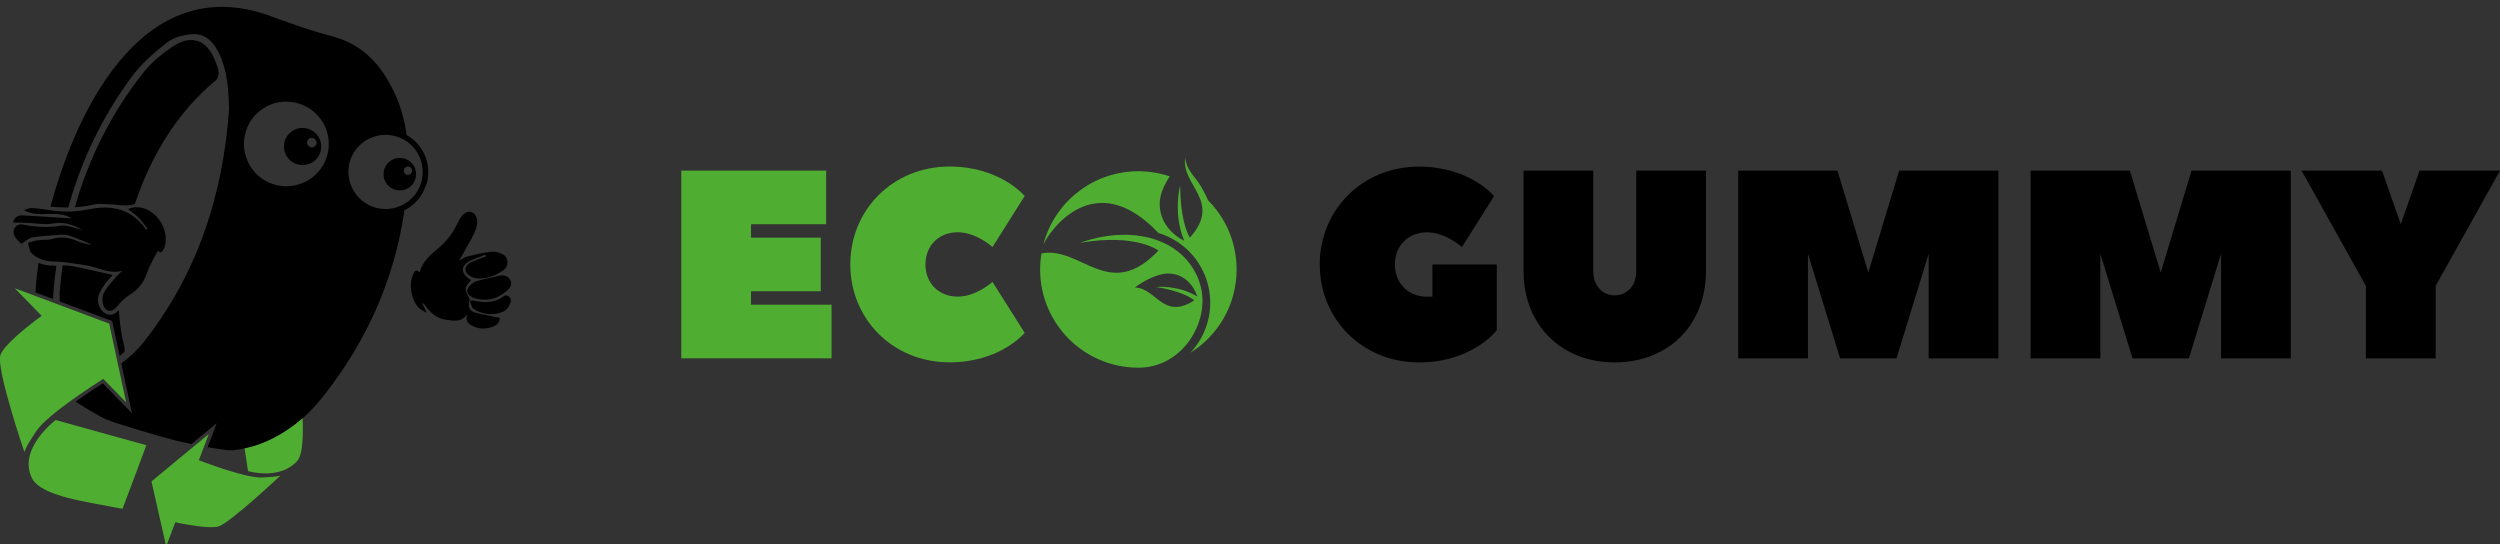<?xml version="1.0" encoding="utf-8"?>
<!-- Generator: Adobe Illustrator 25.2.1, SVG Export Plug-In . SVG Version: 6.00 Build 0)  -->
<svg version="1.1" id="Laag_1" xmlns="http://www.w3.org/2000/svg" xmlns:xlink="http://www.w3.org/1999/xlink" x="0px" y="0px"
	 viewBox="0 0 467.59 101.8" style="enable-background:new 0 0 467.59 101.8;" xml:space="preserve">
<rect x="0" y="0" width="467.59" height="101.8" fill="#333333" stroke="none"/>
<style type="text/css">
	.st0{fill:#4FAE32;}
	.st1{fill:#FFFFFF;}
	.st2{fill:none;}
	.st3{fill:none;stroke:#FFFFFF;stroke-width:0;stroke-linecap:round;stroke-linejoin:round;}
</style>
<rect x="581.44" class="st0" width="566.93" height="566.93"/>
<g id="Hkt0CA_1_">
	<g>
		<path class="st1" d="M692.81,833.06c5.12,0.61,5.89,2.79,4.33,5.59c-0.46,0.82-1.96,1.06-2.98,1.57
			C693.71,837.83,693.26,835.44,692.81,833.06z"/>
		<path class="st1" d="M701.15,831.66c5.94,3.87,5.95,5.71,0.49,9.7C701.47,838.01,701.34,835.45,701.15,831.66z"/>
		<path d="M721.56,835.23c-1.04,0.59-2.08,1.18-3.12,1.77c-0.15-0.28-0.31-0.55-0.46-0.83c0.96-0.63,1.91-1.26,2.87-1.89
			C721.09,834.6,721.32,834.92,721.56,835.23z"/>
	</g>
</g>
<g>
	<path class="st1" d="M707.46,364.62h15.05v10.03h-28.1v-35.12h27.09v10.03h-14.05v2.51h13.04v10.03h-13.04V364.62z"/>
	<path class="st1" d="M744.59,338.78c9.53,0,14.05,5.52,14.05,5.52l-6.02,9.53c0,0-3.01-2.76-6.52-2.76c-3.51,0-6.02,2.51-6.02,6.02
		c0,3.51,2.51,6.02,6.02,6.02c3.51,0,6.52-2.76,6.52-2.76l6.02,9.53c0,0-4.52,5.52-14.05,5.52c-10.54,0-18.56-8.03-18.56-18.31
		C726.03,346.81,734.05,338.78,744.59,338.78z"/>
	<path d="M834.9,363.11v-6.02h12.04v12.29c0,0-4.52,6.02-14.55,6.02c-10.54,0-18.56-8.03-18.56-18.31
		c0-10.28,8.03-18.31,18.56-18.31c9.53,0,14.05,5.52,14.05,5.52l-6.02,9.53c0,0-3.01-2.76-6.52-2.76c-3.51,0-6.02,2.51-6.02,6.02
		c0,3.51,2.51,6.02,6.02,6.02C834.39,363.11,834.9,363.11,834.9,363.11z"/>
	<path d="M873.03,358.35v-18.81h13.04v18.81c0,10.03-7.02,17.06-17.06,17.06c-10.03,0-17.06-7.02-17.06-17.06v-18.81H865v18.81
		c0,2.76,1.76,4.52,4.01,4.52C871.27,362.86,873.03,361.11,873.03,358.35z"/>
	<path d="M911.16,374.65l-6.02-19.57v19.57h-13.04v-35.12h18.56l5.77,19.06l5.77-19.06h18.56v35.12h-13.04v-19.57l-6.02,19.57
		H911.16z"/>
	<path d="M965.84,374.65l-6.02-19.57v19.57h-13.04v-35.12h18.56l5.77,19.06l5.77-19.06h18.56v35.12H982.4v-19.57l-6.02,19.57H965.84
		z"/>
	<path d="M1016.01,349.57l3.51-10.03h15.05l-12.04,21.57v13.55h-13.04v-13.55l-12.04-21.57h15.05L1016.01,349.57z"/>
</g>
<g id="XMLID_1_">
	<polygon id="XMLID_11_" class="st1" points="788.66,337.17 788.66,337.17 788.66,337.17 	"/>
	<path id="XMLID_4_" class="st1" d="M791.58,361.29c-0.93-3.71-3.48-6.56-6.68-8.11c-7.44-3.6-15.85-0.14-15.85-0.14
		c10.38-1.8,14.6,1.45,14.6,1.45c-9.22,9.74-14.41-0.89-21.88,0.54c-0.16,0.98-0.25,1.98-0.25,3c0,10.15,8.22,18.37,18.37,18.37
		C788.19,376.4,793.23,367.85,791.58,361.29z M784.52,358.88c2.4-0.45,5.2,0.71,6.42,4.22c-3.68-2.24-7.68-1.79-7.68-1.79
		c4.53,0.75,6.43,1.94,7.1,2.5c-5.85,3.78-7.1-2.35-11.12-2.4C779.25,361.41,781.74,359.4,784.52,358.88z"/>
	<path id="XMLID_2_" class="st1" d="M792.93,345.08c-0.35-0.79-1-2.14-1.7-3.18c-1.06-1.55-2.29-2.51-2.58-4.74
		c-0.74,5.22,6.96,8.08,0.88,14.91c-0.59-0.99-1.76-3.69-1.82-9.72c0,0-1.4,5.1,0.77,10.33c-4.31-2.29-5.26-6.16-4.19-9.19
		c0.37-1.04,0.9-2.02,1.47-2.88c-1.84-0.62-3.82-0.96-5.87-0.96c-8.55,0-15.74,5.84-17.78,13.75c1.19-2.69,9.64-14.79,21.54-2.2
		c4.43,1.35,8.07,4.91,9.28,9.73c1.17,4.68-0.23,9.4-3.31,12.68c5.2-3.25,8.65-9.01,8.65-15.59
		C798.27,352.98,796.23,348.41,792.93,345.08z"/>
</g>
<g>
	<path class="st2" d="M876.28,189.16c-6.79-1.5-13.44,2.73-14.95,9.5c-1.49,6.71,2.78,13.43,9.49,14.92
		c6.76,1.5,13.49-2.76,14.99-9.48C887.32,197.35,883.05,190.66,876.28,189.16z M883.75,203.34c-0.66,2.94-3.6,4.79-6.56,4.13
		c-2.96-0.65-4.84-3.57-4.19-6.53c0.64-2.93,3.61-4.83,6.54-4.18C882.52,197.43,884.42,200.38,883.75,203.34z"/>
	<path class="st2" d="M806.57,245.44c0.21-2.71,0.51-5.43,0.89-8.15c-0.62,0.01-1.23,0.03-1.85,0.04c-0.29,2.1-0.54,4.21-0.74,6.34
		c-0.11,1.17-0.19,2.34-0.24,3.5l1.98,0.74C806.6,247.12,806.58,246.29,806.57,245.44z"/>
	<path class="st2" d="M905.31,198.95c-5.93-1.33-11.81,2.38-13.13,8.28c-1.31,5.89,2.43,11.78,8.34,13.11
		c5.83,1.31,11.77-2.41,13.07-8.18C914.95,206.14,911.28,200.3,905.31,198.95z M911.8,211.34c-0.57,2.61-3.08,4.22-5.71,3.66
		c-2.63-0.57-4.26-3.11-3.67-5.74c0.57-2.56,3.13-4.21,5.68-3.65C910.74,206.18,912.38,208.72,911.8,211.34z"/>
	<path d="M805.61,237.33c-0.16,0-0.32,0.01-0.48,0.01c-1.74-0.01-3.35-0.25-4.77-0.84c-0.43,2.87-0.71,5.44-0.84,7.63
		c-0.02,0.37-0.04,0.74-0.06,1.1l5.18,1.94c0.05-1.17,0.13-2.34,0.24-3.5C805.07,241.54,805.33,239.43,805.61,237.33z"/>
	<polygon points="799.31,250.14 799.31,250.14 801.29,252.17 	"/>
	<path d="M820.22,251.53c-1.77-0.88-2.81-3.45-2.07-5.5c0.39-1.08,1-2.1,1.66-3.05c0.65-0.94,1.48-1.77,2.45-2.9
		c-4.26-0.94-8.22-1.91-12.22-2.65c-0.84-0.16-1.7-0.17-2.57-0.15c-0.38,2.72-0.68,5.44-0.89,8.15c0.01,0.86,0.03,1.68,0.04,2.48
		l14.99,5.62l0.51,0.19l0.11,0.54l2.09,9.77c0.43-0.36,0.85-0.72,1.24-1.1c0.63-0.61-0.21-2.81-0.48-4.26
		c-0.51-2.75-0.84-5.49-1.01-8.21C822.82,251.83,821.61,252.22,820.22,251.53z"/>
	<path d="M908.1,205.6c-2.55-0.56-5.11,1.09-5.68,3.65c-0.58,2.63,1.04,5.17,3.67,5.74c2.62,0.57,5.13-1.04,5.71-3.66
		C912.38,208.72,910.74,206.18,908.1,205.6z M910.7,209.54c-0.15,0.67-0.81,1.09-1.48,0.94c-0.64-0.15-1.06-0.8-0.93-1.44
		c0.13-0.67,0.79-1.1,1.46-0.96C910.43,208.22,910.85,208.86,910.7,209.54z"/>
	<path d="M929.38,251.2c-1.49-0.43-2.32-1.59-1.69-3.32c0.09-0.24,0.1-0.58-0.01-0.8c-1.59-3.05-1.6-3.04,0.47-5.48
		c-2.68-1.56-3.24-3.74-1.1-5.19c1.57-1.06,3.52-1.56,5.3-2.3c0.07,0.17,0.13,0.35,0.2,0.52c-1.35,0.5-2.73,0.92-4.03,1.51
		c-1.22,0.56-2.52,1.53-1.91,2.93c0.39,0.91,1.76,1.78,2.8,1.95c3.06,0.5,5.82-0.71,8.31-2.37c1.58-1.05,1.57-3.62,0.01-4.55
		c-1-0.59-2.35-1.01-3.48-0.9c-2.45,0.25-4.87,0.84-7.27,1.41c-0.77,0.18-1.45,0.76-2.4,1.28c0.69-1.21,1.35-2.3,1.94-3.42
		c1.07-2.01,2.34-3.95,3.09-6.07c0.85-2.41,0.04-4.5-1.41-4.95c-1.36-0.42-2.79,0.59-3.88,2.95c-1.44,3.11-3.4,5.77-6.06,7.94
		c-2.33,1.9-4.52,3.93-5.35,6.95c-1.07-1.11-1.46-0.21-1.82,0.46c-1.47,2.77-0.63,7.94,1.66,10.09c0.54,0.51,1.26,0.82,2.31,1.48
		c-0.64-1.36-1.03-2.2-1.42-3.03c0.56,0.25,0.82,0.63,1.09,1c1.5,2.09,3.37,3.67,5.99,4.02c2.38,0.32,4.87,0.83,6.43-1.93
		c-0.55,1.34-0.5,2.51,0.65,3.29c2.16,1.45,4.57,1.56,6.93,0.62c1.23-0.49,2.07-1.53,1.85-2.58
		C934.02,252.2,931.66,251.86,929.38,251.2z"/>
	<path d="M936.02,240.41c-2.06,0.6-4.25,0.82-6.27,1.52c-1.02,0.35-2.17,1.24-2.59,2.19c-0.52,1.18,0.35,2.23,1.83,2.78
		c3.45,1.09,6.74,0.49,9.66-2.08c1.05-0.93,1.84-1.9,1.05-3.34C939.03,240.25,937.53,239.98,936.02,240.41z"/>
	<path d="M937.9,246.32c-2.94,2.21-6.14,2.01-9.46,1.24c-0.21,0.12-0.42,0.24-0.63,0.36c0.38,0.79,0.55,1.93,1.17,2.3
		c2.78,1.63,5.84,1.99,8.79,0.63c0.94-0.43,1.75-1.71,2.08-2.76C940.24,246.87,938.77,245.66,937.9,246.32z"/>
	<path d="M913.98,215.59c0.49-0.93,0.8-1.95,1.19-2.93c0.05-0.23,0.1-0.47,0.16-0.7c0.06-0.8,0.16-1.6,0.16-2.39
		c-0.02-4.62-2.58-8.68-6.39-10.84c-0.55-4.15-1.62-8.23-3.46-12.21c-3.78-8.14-9.23-14.51-18.46-16.92
		c-5.73-1.5-11.36-3.45-16.93-5.5c-37.63-14.89-58.08,25.02-66.36,55.8c1.76,0.17,3.51,0.27,5.26,0.25
		c3.8-13.73,9.91-26.62,18.62-38.48c2.86-3.9,6.66-7.23,10.5-10.23c1.98-1.55,4.95-2.33,7.53-2.5c4.04-0.26,6.43,2.56,8.03,6
		c2.39,5.14,2.68,10.64,2.82,16.23c-1.79,25.29-9.34,48.53-25.15,68.66c-1.87,2.38-4.2,4.52-6.69,6.38l2.42,11.32l0.73,3.39
		l-2.42-2.48l-6.19-6.35c-2.67,1.71-5.46,3.58-8.08,5.44c3.74,2.36,8.58,5.27,10.15,5.59c-0.04,0.25,16.51,5.26,18.07,5.48
		c-0.01,0.13,2.7,0.76,6.05,1.44l4.52-3.73l2.92-2.41l-1.34,3.54l-1.34,3.52c3.34,0.6,6.41,1.05,7.38,0.94
		c2.75-0.29,5.33-0.88,7.76-1.71c3.22-1.15,7.92-3.39,12.75-7.59c2.3-2.04,4.44-4.35,6.43-6.88c12.8-16.26,20.9-34.47,23.82-54.76
		C910.75,219.8,912.75,217.95,913.98,215.59z M885.82,204.1c-1.5,6.72-8.23,10.98-14.99,9.48c-6.71-1.49-10.99-8.2-9.49-14.92
		c1.5-6.77,8.16-11,14.95-9.5C883.05,190.66,887.32,197.35,885.82,204.1z M900.52,220.34c-5.91-1.33-9.66-7.21-8.34-13.11
		c1.32-5.9,7.21-9.61,13.13-8.28c5.97,1.34,9.64,7.19,8.28,13.21C912.29,217.93,906.35,221.65,900.52,220.34z"/>
	<path d="M879.54,196.77c-2.94-0.65-5.91,1.25-6.54,4.18c-0.64,2.96,1.23,5.87,4.19,6.53c2.97,0.65,5.9-1.19,6.56-4.13
		C884.42,200.38,882.52,197.43,879.54,196.77z M882.48,201.3c-0.18,0.72-0.94,1.19-1.67,1.04c-0.75-0.16-1.25-0.94-1.08-1.69
		c0.17-0.76,0.94-1.23,1.7-1.05C882.18,199.77,882.67,200.56,882.48,201.3z"/>
	<path d="M821.62,219.21c2.24,0.06,4.29,0.69,6.74,0.04c0.14-0.04,0.28-0.06,0.42-0.09c0.03-0.1,0.06-0.2,0.1-0.29
		c4.88-14.09,12.2-26.64,23.88-36.32c0.56-0.46,0.86-1.6,0.79-2.37c-0.11-1.15-0.59-2.29-1.02-3.39c-2.36-6.06-6.87-7.84-12.3-4.32
		c-3.29,2.14-6.49,4.78-8.92,7.83c-9.79,12.33-16.3,25.9-20.24,39.78c1.89-0.11,3.78-0.37,5.67-0.81
		C818.28,218.91,819.99,219.17,821.62,219.21z"/>
	<path d="M805.78,236.14c0.54,0.02,1.08,0.04,1.61,0.11c0.08,0.01,0.15,0.02,0.23,0.03c2.68,0.33,5.38,0.66,8.02,1.21
		c2.74,0.58,5.3,2.13,8.67,1.49c0.24-0.05,0.49-0.1,0.74-0.17c-0.3,0.31-0.56,0.58-0.8,0.82c-0.58,0.59-1.02,1.03-1.4,1.51
		c-1.15,1.43-2.52,2.78-3.27,4.41c-0.49,1.07-0.4,2.72,0.08,3.83c0.8,1.83,2.6,1.63,3.87,0.06c0.15-0.18,0.31-0.36,0.46-0.54
		c0.94-1.1,2-2.14,3.2-2.88c2.65-1.62,4.31-3.78,5.3-6.74c0.77-2.3,2.15-4.39,3.15-6.36c0.32,0.24,0.63,0.58,0.73,0.53
		c1.81-0.94,2.13-4.9,0.66-7.99c-1.74-3.68-5.3-5.82-8.58-5.34c-0.56,0.08-1.11,0.23-1.64,0.47c0.39,0.32,0.79,0.62,1.18,0.93
		c0.69,0.53,1.36,1.06,1.96,1.67c0.95,0.96,1.72,2.1,2.57,3.16c-0.11,0.14-0.21,0.27-0.32,0.41c-1.32-1.94-2.81-3.4-4.45-4.46
		c-3.53-2.28-7.73-2.64-12.34-1.67c-1.56,0.33-3.12,0.54-4.68,0.63c-0.65,0.04-1.29,0.06-1.94,0.06c-1.52,0-3.05-0.11-4.59-0.33
		c-0.21-0.03-0.41-0.06-0.62-0.09c-1.75-0.26-3.51-0.52-5.27-0.62c-0.76-0.05-1.55,0.41-2.32,0.63c2.34,1.3,4.83,1.18,7.3,1.13
		c1.76-0.04,3.5-0.04,5.17,0.51c0.58,0.19,1.15,0.46,1.71,0.81c0.01,0,0.01,0.01,0.02,0.01c-0.01,0-0.02,0-0.02,0
		c-0.64-0.04-1.26-0.09-1.89-0.13c-1.74-0.12-3.48-0.24-5.21-0.35c-2.48-0.17-4.94-0.32-7.4-0.44c-1.57-0.08-2.59,0.81-2.84,2.08
		c1.71,0.06,3.28,0.11,4.85,0.17c1.62,0.06,3.27,0.34,4.87,0.34c0.62,0,1.23-0.04,1.82-0.15c1.23-0.23,2.39-0.26,3.54-0.11
		c0.6,0.08,1.2,0.21,1.8,0.39c1.16,0.35,2.34,0.87,3.6,1.57c-1.38-0.3-2.6-0.72-3.73-1c-0.64-0.16-1.25-0.27-1.83-0.28
		c-0.25,0-0.5,0.01-0.74,0.05c-1.57,0.25-3.12,0.36-4.66,0.37c-2.24,0.01-4.47-0.21-6.72-0.66c-1.93-0.38-3.3,1.5-2.44,3.32
		c0.5,1.06,1.57,1.85,2.06,2.39c1.4-0.86,2.26-1.76,3.24-1.91c1.08-0.17,2.16-0.29,3.25-0.39c1.69-0.16,3.38-0.27,5.07-0.38
		c0.1-0.01,0.21-0.01,0.32-0.01c0.62-0.02,1.25,0.01,1.84,0.15c0.15,0.04,0.31,0.07,0.46,0.12c2.29,0.81,4.52,1.78,6.77,2.68
		c-1.57-0.13-3.09-0.49-4.49-1.1c-0.97-0.42-1.93-0.73-2.9-0.9c-0.61-0.11-1.22-0.15-1.84-0.14c-0.79,0.02-1.59,0.13-2.42,0.37
		c-0.97,0.28-2.01,0.31-3.05,0.35c-0.54,0.02-1.08,0.05-1.61,0.13c-0.93,0.13-1.83,0.49-2.74,0.74c0.38,1.08,0.46,2.48,1.2,3.18
		c0.61,0.57,1.36,1.03,2.16,1.4c0.57,0.26,1.16,0.48,1.74,0.63C803.42,236.11,804.6,236.11,805.78,236.14z"/>
	<path class="st1" d="M799.71,286.19c1.68-2.5,6.23-6.1,10.63-9.25c3.81-2.73,7.52-5.11,9.14-6.14l6.76,6.93l-2.33-10.89l-0.45-2.11
		l-2.2-10.26l-14.62-5.48l-2.04-0.76l-5.2-1.95l-6.06-2.27l5.97,6.12l1.98,2.03c-0.48,0.35-1.14,0.84-1.89,1.41
		c-3.56,2.71-9.34,7.44-10.28,10.17c-1.38,3.99,7.08,28.71,7.08,28.71S796.08,291.62,799.71,286.19z"/>
	<path class="st1" d="M798.42,300.12c2.73,5.47,16.53,7.01,26.73,9.07c0,0,0.01-0.02,0.01-0.02c0.01-0.01,0.01-0.01,0.02-0.03
		c0,0,0-0.01,0.01-0.01c0.02-0.04,0.04-0.08,0.06-0.14c0-0.01,0.01-0.01,0.01-0.02c0.08-0.18,0.19-0.47,0.34-0.85
		c0.01-0.03,0.02-0.05,0.03-0.08c1.5-3.85,6.02-16.1,6.54-17.5c0.03-0.09,0.05-0.14,0.05-0.14l-26.8-7.44
		C805.42,282.95,794.08,291.44,798.42,300.12z"/>
	<path class="st3" d="M825.18,309.13c-0.01,0.02-0.01,0.02-0.02,0.03"/>
	<path class="st1" d="M825.6,308.11c-0.15,0.38-0.26,0.67-0.34,0.85C825.33,308.77,825.45,308.48,825.6,308.11z"/>
	<path class="st1" d="M825.63,308.03c-0.01,0.03-0.02,0.05-0.03,0.08C825.61,308.08,825.62,308.05,825.63,308.03z"/>
	<path class="st3" d="M825.25,308.98c-0.03,0.06-0.05,0.11-0.06,0.14"/>
	<path class="st1" d="M866.08,299.92c-0.1,0-0.22-0.01-0.33-0.02c-0.15-0.01-0.29-0.01-0.45-0.02c-0.17-0.01-0.35-0.03-0.53-0.05
		c-0.17-0.02-0.33-0.04-0.5-0.06c-0.19-0.03-0.39-0.06-0.59-0.1c-0.18-0.03-0.36-0.06-0.55-0.1c-0.21-0.04-0.43-0.09-0.64-0.13
		c-0.2-0.04-0.39-0.08-0.59-0.13c-0.22-0.05-0.45-0.11-0.68-0.16c-0.21-0.05-0.42-0.1-0.63-0.15c-0.23-0.06-0.47-0.12-0.71-0.19
		c-0.21-0.06-0.42-0.11-0.64-0.17c-0.25-0.07-0.49-0.14-0.74-0.21c-0.21-0.06-0.42-0.12-0.64-0.18c-0.25-0.07-0.5-0.15-0.75-0.23
		c-0.21-0.06-0.42-0.13-0.63-0.19c-0.26-0.08-0.51-0.16-0.76-0.24c-0.2-0.06-0.4-0.13-0.6-0.19c-0.25-0.08-0.5-0.17-0.75-0.25
		c-0.19-0.06-0.39-0.13-0.58-0.19c-0.25-0.08-0.48-0.17-0.72-0.25c-0.18-0.06-0.37-0.13-0.55-0.19c-0.23-0.08-0.45-0.16-0.67-0.24
		c-0.18-0.06-0.36-0.13-0.53-0.19c-0.24-0.08-0.46-0.16-0.68-0.24c-0.13-0.05-0.28-0.1-0.41-0.15c-0.24-0.09-0.46-0.17-0.68-0.25
		c-0.1-0.04-0.2-0.07-0.29-0.11c-0.25-0.09-0.47-0.18-0.69-0.26c-0.05-0.02-0.1-0.04-0.15-0.06c-0.25-0.1-0.48-0.18-0.68-0.26
		l1.53-4.01l1.4-3.69l-3.89,3.22l-13.07,10.8l4.35,19.18l2.7-7.11c0.14,0.03,0.31,0.06,0.48,0.1c0.06,0.01,0.13,0.03,0.2,0.04
		c0.12,0.03,0.26,0.05,0.39,0.08c0.07,0.01,0.15,0.03,0.22,0.04c0.15,0.03,0.31,0.06,0.48,0.09c0.07,0.01,0.14,0.03,0.21,0.04
		c0.47,0.09,0.98,0.18,1.52,0.27c0.08,0.01,0.17,0.03,0.25,0.04c0.19,0.03,0.38,0.06,0.57,0.09c0.1,0.02,0.2,0.03,0.3,0.05
		c0.2,0.03,0.41,0.06,0.62,0.09c0.08,0.01,0.16,0.02,0.24,0.04c0.29,0.04,0.58,0.08,0.87,0.12c0.03,0,0.05,0.01,0.08,0.01
		c0.26,0.03,0.53,0.07,0.79,0.1c0.09,0.01,0.18,0.02,0.27,0.03c0.2,0.02,0.4,0.04,0.6,0.06c0.1,0.01,0.19,0.02,0.29,0.03
		c0.2,0.02,0.4,0.03,0.6,0.05c0.08,0.01,0.16,0.01,0.24,0.02c0.27,0.02,0.54,0.03,0.8,0.04c0.03,0,0.05,0,0.08,0
		c0.23,0.01,0.45,0.01,0.66,0.01c0.08,0,0.15,0,0.23,0c0.16,0,0.32-0.01,0.47-0.02c0.08,0,0.15-0.01,0.23-0.02
		c0.15-0.01,0.29-0.03,0.42-0.05c0.06-0.01,0.13-0.02,0.18-0.02c0.19-0.03,0.36-0.07,0.52-0.11c3.22-0.92,18.32-15.06,18.32-15.06
		s-0.57,0.4-5.5,0.6C866.28,299.92,866.18,299.92,866.08,299.92z"/>
	<path class="st3" d="M849.73,314.53c0.08,0.01,0.16,0.01,0.24,0.02"/>
	<path class="st3" d="M848.84,314.46c0.1,0.01,0.19,0.02,0.29,0.03"/>
	<path class="st3" d="M850.77,314.59c0.03,0,0.05,0,0.08,0"/>
	<path class="st3" d="M842.73,313.54c-0.07-0.01-0.14-0.03-0.21-0.04"/>
	<path class="st3" d="M844.51,313.86c-0.08-0.01-0.17-0.03-0.25-0.04"/>
	<path class="st3" d="M845.38,314c-0.1-0.02-0.2-0.03-0.3-0.05"/>
	<path class="st3" d="M842.05,313.41c-0.08-0.01-0.15-0.03-0.22-0.04"/>
	<path class="st3" d="M847.98,314.36c0.09,0.01,0.18,0.02,0.27,0.03"/>
	<path class="st3" d="M841.44,313.29c-0.07-0.01-0.13-0.03-0.2-0.04"/>
	<path class="st3" d="M847.11,314.26c0.03,0,0.05,0.01,0.08,0.01"/>
	<path class="st3" d="M846.24,314.14c-0.08-0.01-0.16-0.02-0.24-0.04"/>
	<path class="st3" d="M852.86,314.51c0.06-0.01,0.13-0.02,0.18-0.02"/>
	<path class="st3" d="M851.51,314.6c0.08,0,0.15,0,0.23,0"/>
	<path class="st3" d="M852.21,314.57c0.08,0,0.15-0.01,0.23-0.02"/>
	<path class="st1" d="M861.25,291.31l1.01,6.71c0,0,9.44,2.85,14.62-3.08c2.16-2.46,1.49-12.54,1.49-12.54
		c-0.07,0.06-0.14,0.11-0.2,0.17c-4.83,4.2-9.53,6.44-12.75,7.59C862.86,291.08,861.25,291.31,861.25,291.31z"/>
</g>
<g>
	<path class="st0" d="M140.48,56.99h15.05v10.03h-28.1V31.91h27.09v10.03h-14.05v2.51h13.04v10.03h-13.04V56.99z"/>
	<path class="st0" d="M177.6,31.15c9.53,0,14.05,5.52,14.05,5.52l-6.02,9.53c0,0-3.01-2.76-6.52-2.76c-3.51,0-6.02,2.51-6.02,6.02
		c0,3.51,2.51,6.02,6.02,6.02c3.51,0,6.52-2.76,6.52-2.76l6.02,9.53c0,0-4.52,5.52-14.05,5.52c-10.54,0-18.56-8.03-18.56-18.31
		C159.04,39.18,167.07,31.15,177.6,31.15z"/>
	<path d="M267.91,55.49v-6.02h12.04v12.29c0,0-4.52,6.02-14.55,6.02c-10.54,0-18.56-8.03-18.56-18.31
		c0-10.28,8.03-18.31,18.56-18.31c9.53,0,14.05,5.52,14.05,5.52l-6.02,9.53c0,0-3.01-2.76-6.52-2.76c-3.51,0-6.02,2.51-6.02,6.02
		c0,3.51,2.51,6.02,6.02,6.02C267.41,55.49,267.91,55.49,267.91,55.49z"/>
	<path d="M306.04,50.72V31.91h13.04v18.81c0,10.03-7.02,17.06-17.06,17.06c-10.03,0-17.06-7.02-17.06-17.06V31.91h13.04v18.81
		c0,2.76,1.76,4.52,4.01,4.52C304.28,55.24,306.04,53.48,306.04,50.72z"/>
	<path d="M344.17,67.03l-6.02-19.57v19.57h-13.04V31.91h18.56l5.77,19.06l5.77-19.06h18.56v35.12h-13.04V47.46l-6.02,19.57H344.17z"
		/>
	<path d="M398.86,67.03l-6.02-19.57v19.57h-13.04V31.91h18.56l5.77,19.06l5.77-19.06h18.56v35.12h-13.04V47.46l-6.02,19.57H398.86z"
		/>
	<path d="M449.03,41.94l3.51-10.03h15.05l-12.04,21.57v13.55h-13.04V53.48l-12.04-21.57h15.05L449.03,41.94z"/>
</g>
<g id="XMLID_5_">
	<polygon id="XMLID_17_" class="st0" points="221.67,29.55 221.67,29.55 221.67,29.55 	"/>
	<path id="XMLID_8_" class="st0" d="M224.6,53.66c-0.93-3.71-3.48-6.56-6.68-8.11c-7.44-3.6-15.85-0.14-15.85-0.14
		c10.38-1.8,14.6,1.45,14.6,1.45c-9.22,9.74-14.41-0.89-21.88,0.54c-0.16,0.98-0.25,1.98-0.25,3c0,10.15,8.22,18.37,18.37,18.37
		C221.21,68.78,226.24,60.22,224.6,53.66z M217.53,51.25c2.4-0.45,5.2,0.71,6.42,4.22c-3.68-2.24-7.68-1.79-7.68-1.79
		c4.53,0.75,6.43,1.94,7.1,2.5c-5.85,3.78-7.1-2.35-11.12-2.4C212.26,53.79,214.76,51.78,217.53,51.25z"/>
	<path id="XMLID_6_" class="st0" d="M225.95,37.46c-0.35-0.79-1-2.14-1.7-3.18c-1.06-1.55-2.29-2.51-2.58-4.74
		c-0.74,5.22,6.96,8.08,0.88,14.91c-0.59-0.99-1.76-3.69-1.82-9.72c0,0-1.4,5.1,0.77,10.33c-4.31-2.29-5.26-6.16-4.19-9.19
		c0.37-1.04,0.9-2.02,1.47-2.88c-1.84-0.62-3.82-0.96-5.87-0.96c-8.55,0-15.74,5.84-17.78,13.75c1.19-2.69,9.64-14.79,21.54-2.2
		c4.43,1.35,8.07,4.91,9.28,9.73c1.17,4.68-0.23,9.4-3.31,12.68c5.2-3.25,8.65-9.01,8.65-15.59
		C231.29,45.35,229.25,40.78,225.95,37.46z"/>
</g>
<g>
	<path class="st2" d="M55.27,19.19c-4.3-0.95-8.51,1.73-9.46,6.01c-0.94,4.25,1.76,8.5,6.01,9.44c4.28,0.95,8.54-1.75,9.49-6
		C62.26,24.37,59.55,20.14,55.27,19.19z M60,28.17c-0.42,1.86-2.28,3.03-4.16,2.62c-1.87-0.41-3.06-2.26-2.65-4.13
		c0.4-1.86,2.28-3.06,4.14-2.65C59.22,24.42,60.42,26.3,60,28.17z"/>
	<path class="st2" d="M11.14,54.82c0.13-1.72,0.32-3.44,0.56-5.16c-0.39,0.01-0.78,0.02-1.17,0.03c-0.18,1.33-0.34,2.66-0.47,4.01
		c-0.07,0.74-0.12,1.48-0.15,2.22l1.25,0.47C11.16,55.88,11.15,55.36,11.14,54.82z"/>
	<path class="st2" d="M73.64,25.39c-3.75-0.84-7.48,1.51-8.31,5.24c-0.83,3.73,1.54,7.46,5.28,8.3c3.69,0.83,7.45-1.52,8.27-5.18
		C79.75,29.94,77.43,26.24,73.64,25.39z M77.76,33.23c-0.36,1.65-1.95,2.67-3.61,2.31c-1.67-0.36-2.69-1.97-2.33-3.63
		c0.36-1.62,1.98-2.66,3.6-2.31C77.08,29.97,78.12,31.57,77.76,33.23z"/>
	<path d="M10.54,49.69c-0.1,0-0.2,0.01-0.31,0.01c-1.1-0.01-2.12-0.16-3.02-0.53c-0.27,1.81-0.45,3.45-0.53,4.83
		c-0.01,0.23-0.03,0.47-0.04,0.7l3.28,1.23c0.03-0.74,0.08-1.48,0.15-2.22C10.19,52.35,10.36,51.01,10.54,49.69z"/>
	<polygon points="6.55,57.79 6.55,57.79 7.8,59.08 	"/>
	<path d="M19.78,58.67c-1.12-0.56-1.78-2.18-1.31-3.48c0.25-0.68,0.64-1.33,1.05-1.93c0.41-0.6,0.94-1.12,1.55-1.83
		c-2.7-0.59-5.2-1.21-7.73-1.68c-0.53-0.1-1.08-0.11-1.63-0.1c-0.24,1.72-0.43,3.44-0.56,5.16c0.01,0.54,0.02,1.06,0.03,1.57
		l9.49,3.56l0.32,0.12l0.07,0.34l1.32,6.19c0.27-0.23,0.54-0.46,0.79-0.7c0.4-0.39-0.13-1.78-0.3-2.69
		c-0.33-1.74-0.53-3.47-0.64-5.2C21.43,58.86,20.66,59.11,19.78,58.67z"/>
	<path d="M75.41,29.6c-1.62-0.35-3.23,0.69-3.6,2.31c-0.37,1.67,0.66,3.27,2.33,3.63c1.66,0.36,3.25-0.66,3.61-2.31
		C78.12,31.57,77.08,29.97,75.41,29.6z M77.06,32.09c-0.09,0.42-0.52,0.69-0.93,0.6c-0.4-0.09-0.67-0.51-0.59-0.91
		c0.08-0.42,0.5-0.7,0.92-0.61C76.89,31.26,77.15,31.67,77.06,32.09z"/>
	<path d="M88.88,58.46c-0.95-0.28-1.47-1.01-1.07-2.1c0.05-0.15,0.06-0.37-0.01-0.5c-1.01-1.93-1.01-1.93,0.3-3.47
		c-1.7-0.99-2.05-2.37-0.69-3.29c0.99-0.67,2.23-0.98,3.36-1.46c0.04,0.11,0.09,0.22,0.13,0.33c-0.85,0.31-1.73,0.58-2.55,0.96
		c-0.77,0.35-1.59,0.97-1.21,1.86c0.25,0.58,1.11,1.13,1.77,1.24c1.94,0.32,3.69-0.45,5.26-1.5c1-0.67,1-2.29,0-2.88
		c-0.63-0.38-1.49-0.64-2.2-0.57c-1.55,0.16-3.08,0.53-4.6,0.89c-0.49,0.12-0.92,0.48-1.52,0.81c0.44-0.76,0.85-1.45,1.23-2.16
		c0.68-1.27,1.48-2.5,1.96-3.84c0.54-1.53,0.03-2.85-0.89-3.13c-0.86-0.26-1.77,0.38-2.46,1.87c-0.91,1.97-2.15,3.65-3.84,5.02
		c-1.48,1.2-2.86,2.48-3.38,4.4c-0.68-0.71-0.93-0.13-1.15,0.29c-0.93,1.76-0.4,5.03,1.05,6.38c0.34,0.32,0.8,0.52,1.46,0.94
		c-0.4-0.86-0.65-1.39-0.9-1.92c0.36,0.16,0.52,0.4,0.69,0.63c0.95,1.32,2.13,2.32,3.79,2.55c1.5,0.21,3.08,0.53,4.07-1.22
		c-0.35,0.85-0.32,1.59,0.41,2.08c1.37,0.92,2.89,0.99,4.39,0.39c0.78-0.31,1.31-0.97,1.17-1.63C91.82,59.1,90.32,58.88,88.88,58.46
		z"/>
	<path d="M93.09,51.64c-1.31,0.38-2.69,0.52-3.97,0.96c-0.64,0.22-1.37,0.79-1.64,1.38c-0.33,0.74,0.22,1.41,1.16,1.76
		c2.18,0.69,4.27,0.31,6.11-1.32c0.67-0.59,1.16-1.2,0.66-2.12C94.99,51.53,94.04,51.36,93.09,51.64z"/>
	<path d="M94.28,55.37c-1.86,1.4-3.89,1.27-5.99,0.79c-0.13,0.08-0.26,0.15-0.4,0.23c0.24,0.5,0.35,1.22,0.74,1.45
		c1.76,1.03,3.7,1.26,5.57,0.4c0.6-0.27,1.11-1.08,1.32-1.75C95.76,55.72,94.83,54.96,94.28,55.37z"/>
	<path d="M79.13,35.92c0.31-0.59,0.51-1.24,0.76-1.86c0.03-0.15,0.07-0.3,0.1-0.44c0.04-0.51,0.1-1.01,0.1-1.52
		c-0.01-2.93-1.64-5.49-4.05-6.86c-0.35-2.63-1.02-5.21-2.19-7.73c-2.39-5.15-5.84-9.18-11.69-10.71
		c-3.63-0.95-7.19-2.19-10.72-3.48C27.62-6.1,14.68,19.17,9.44,38.65c1.11,0.11,2.22,0.17,3.33,0.16
		c2.41-8.69,6.27-16.85,11.79-24.36c1.81-2.47,4.22-4.58,6.65-6.48c1.25-0.98,3.13-1.48,4.77-1.58c2.56-0.16,4.07,1.62,5.08,3.8
		c1.52,3.25,1.7,6.74,1.78,10.28c-1.14,16.01-5.91,30.72-15.92,43.46c-1.18,1.51-2.66,2.86-4.23,4.04l1.53,7.17l0.46,2.14
		l-1.53-1.57l-3.92-4.02c-1.69,1.08-3.46,2.26-5.11,3.44c2.36,1.5,5.43,3.34,6.43,3.54c-0.03,0.16,10.45,3.33,11.44,3.47
		c-0.01,0.08,1.71,0.48,3.83,0.91l2.86-2.36l1.85-1.53l-0.85,2.24l-0.85,2.23c2.12,0.38,4.06,0.66,4.67,0.6
		c1.74-0.19,3.37-0.56,4.92-1.08c2.04-0.73,5.01-2.14,8.07-4.8c1.46-1.29,2.81-2.75,4.07-4.36c8.1-10.29,13.23-21.82,15.08-34.66
		C77.09,38.59,78.35,37.42,79.13,35.92z M61.31,28.65c-0.95,4.26-5.21,6.95-9.49,6c-4.25-0.94-6.95-5.19-6.01-9.44
		c0.95-4.29,5.17-6.96,9.46-6.01C59.55,20.14,62.26,24.37,61.31,28.65z M70.61,38.93c-3.74-0.84-6.11-4.57-5.28-8.3
		c0.83-3.73,4.56-6.08,8.31-5.24c3.78,0.85,6.1,4.55,5.24,8.36C78.06,37.41,74.31,39.76,70.61,38.93z"/>
	<path d="M57.33,24.01c-1.86-0.41-3.74,0.79-4.14,2.65c-0.41,1.87,0.78,3.72,2.65,4.13c1.88,0.41,3.74-0.76,4.16-2.62
		C60.42,26.3,59.22,24.42,57.33,24.01z M59.2,26.88c-0.11,0.46-0.6,0.76-1.06,0.66c-0.48-0.1-0.79-0.59-0.69-1.07
		c0.11-0.48,0.59-0.78,1.08-0.67C59,25.91,59.31,26.41,59.2,26.88z"/>
	<path d="M20.67,38.22c1.42,0.04,2.72,0.44,4.27,0.02c0.09-0.02,0.18-0.04,0.27-0.06c0.02-0.06,0.04-0.12,0.06-0.19
		c3.09-8.92,7.72-16.86,15.12-22.99c0.35-0.29,0.54-1.01,0.5-1.5c-0.07-0.73-0.38-1.45-0.65-2.15c-1.49-3.84-4.35-4.96-7.78-2.73
		c-2.08,1.35-4.11,3.02-5.64,4.96c-6.2,7.81-10.32,16.39-12.82,25.18c1.19-0.07,2.39-0.23,3.59-0.51
		C18.56,38.02,19.64,38.19,20.67,38.22z"/>
	<path d="M10.64,48.93c0.34,0.01,0.68,0.03,1.02,0.07c0.05,0.01,0.1,0.01,0.14,0.02c1.7,0.21,3.41,0.42,5.08,0.77
		c1.74,0.37,3.35,1.35,5.49,0.95c0.15-0.03,0.31-0.06,0.47-0.11c-0.19,0.2-0.35,0.37-0.51,0.52c-0.37,0.37-0.65,0.65-0.89,0.95
		c-0.73,0.91-1.6,1.76-2.07,2.79c-0.31,0.67-0.26,1.72,0.05,2.42c0.51,1.16,1.64,1.03,2.45,0.04c0.09-0.12,0.19-0.23,0.29-0.34
		c0.6-0.69,1.27-1.36,2.03-1.82c1.68-1.03,2.73-2.39,3.35-4.26c0.49-1.45,1.36-2.78,2-4.03c0.2,0.15,0.4,0.37,0.46,0.34
		c1.15-0.59,1.35-3.1,0.42-5.06c-1.1-2.33-3.36-3.69-5.43-3.38c-0.35,0.05-0.7,0.15-1.04,0.3c0.25,0.2,0.5,0.4,0.75,0.59
		c0.44,0.34,0.86,0.67,1.24,1.06c0.6,0.61,1.09,1.33,1.63,2c-0.07,0.09-0.14,0.17-0.2,0.26c-0.84-1.23-1.78-2.15-2.82-2.82
		c-2.23-1.44-4.89-1.67-7.81-1.06c-0.99,0.21-1.97,0.34-2.96,0.4c-0.41,0.03-0.82,0.04-1.23,0.04c-0.96,0-1.93-0.07-2.9-0.21
		c-0.13-0.02-0.26-0.04-0.39-0.06c-1.11-0.16-2.22-0.33-3.34-0.39c-0.48-0.03-0.98,0.26-1.47,0.4c1.48,0.82,3.06,0.75,4.62,0.71
		c1.11-0.02,2.22-0.03,3.27,0.32c0.37,0.12,0.73,0.29,1.09,0.51c0,0,0.01,0,0.01,0.01c-0.01,0-0.01,0-0.02,0
		c-0.4-0.03-0.8-0.05-1.2-0.08c-1.1-0.07-2.21-0.15-3.29-0.22c-1.57-0.11-3.13-0.2-4.69-0.28c-1-0.05-1.64,0.51-1.79,1.32
		c1.08,0.04,2.08,0.07,3.07,0.11c1.02,0.04,2.07,0.21,3.09,0.21c0.39,0,0.78-0.02,1.15-0.1c0.78-0.15,1.52-0.17,2.24-0.07
		c0.38,0.05,0.76,0.13,1.14,0.25c0.73,0.22,1.48,0.55,2.28,1c-0.87-0.19-1.65-0.46-2.36-0.64c-0.4-0.1-0.79-0.17-1.16-0.18
		c-0.16,0-0.32,0-0.47,0.03c-1,0.16-1.97,0.23-2.95,0.24C7.08,42.43,5.67,42.29,4.24,42c-1.22-0.24-2.09,0.95-1.54,2.1
		c0.32,0.67,0.99,1.17,1.3,1.51c0.88-0.54,1.43-1.11,2.05-1.21c0.68-0.11,1.37-0.18,2.06-0.25c1.07-0.1,2.14-0.17,3.21-0.24
		c0.07,0,0.13,0,0.2-0.01c0.39-0.01,0.79,0.01,1.17,0.1c0.1,0.02,0.2,0.05,0.29,0.08c1.45,0.51,2.86,1.12,4.29,1.7
		c-0.99-0.08-1.95-0.31-2.84-0.7c-0.61-0.27-1.22-0.46-1.84-0.57c-0.38-0.07-0.77-0.1-1.17-0.09c-0.5,0.01-1,0.08-1.53,0.24
		c-0.61,0.18-1.27,0.2-1.93,0.22c-0.34,0.01-0.69,0.03-1.02,0.08c-0.59,0.08-1.16,0.31-1.73,0.47c0.24,0.69,0.29,1.57,0.76,2.01
		c0.38,0.36,0.86,0.65,1.37,0.89c0.36,0.17,0.73,0.31,1.1,0.4C9.15,48.91,9.9,48.91,10.64,48.93z"/>
	<path class="st0" d="M6.8,80.61c1.06-1.58,3.94-3.86,6.73-5.86c2.41-1.73,4.76-3.24,5.78-3.89l4.28,4.39l-1.48-6.89l-0.29-1.34
		l-1.39-6.49l-9.25-3.47l-1.29-0.48l-3.29-1.23l-3.84-1.44l3.78,3.88l1.25,1.28c-0.31,0.22-0.72,0.53-1.19,0.89
		c-2.25,1.72-5.92,4.71-6.51,6.44c-0.87,2.52,4.48,18.17,4.48,18.17S4.5,84.05,6.8,80.61z"/>
	<path class="st0" d="M5.98,89.43c1.73,3.46,10.46,4.43,16.92,5.74c0,0,0.01-0.01,0.01-0.01c0-0.01,0.01-0.01,0.01-0.02
		c0,0,0-0.01,0-0.01c0.01-0.02,0.02-0.05,0.04-0.09c0,0,0-0.01,0-0.01c0.05-0.12,0.12-0.3,0.21-0.54c0.01-0.02,0.01-0.03,0.02-0.05
		c0.95-2.44,3.81-10.19,4.14-11.08c0.02-0.05,0.03-0.09,0.03-0.09l-16.96-4.71C10.42,78.56,3.24,83.94,5.98,89.43z"/>
	<path class="st3" d="M22.92,95.14c-0.01,0.01-0.01,0.01-0.01,0.02"/>
	<path class="st1" d="M23.19,94.49c-0.09,0.24-0.17,0.42-0.21,0.54C23.02,94.91,23.09,94.72,23.19,94.49z"/>
	<path class="st1" d="M23.21,94.44c-0.01,0.02-0.01,0.03-0.02,0.05C23.19,94.47,23.2,94.45,23.21,94.44z"/>
	<path class="st3" d="M22.97,95.04c-0.02,0.04-0.03,0.07-0.04,0.09"/>
	<path class="st0" d="M48.82,89.31c-0.06,0-0.14-0.01-0.21-0.01c-0.09,0-0.18-0.01-0.28-0.01c-0.11-0.01-0.22-0.02-0.34-0.03
		c-0.11-0.01-0.21-0.02-0.32-0.04c-0.12-0.02-0.25-0.04-0.38-0.06c-0.12-0.02-0.23-0.04-0.35-0.06c-0.13-0.03-0.27-0.05-0.41-0.08
		c-0.12-0.03-0.25-0.05-0.38-0.08c-0.14-0.03-0.28-0.07-0.43-0.1c-0.13-0.03-0.26-0.06-0.4-0.1c-0.15-0.04-0.3-0.08-0.45-0.12
		c-0.13-0.04-0.27-0.07-0.4-0.11c-0.16-0.04-0.31-0.09-0.47-0.13c-0.13-0.04-0.27-0.08-0.4-0.12c-0.16-0.05-0.32-0.1-0.48-0.14
		c-0.13-0.04-0.26-0.08-0.4-0.12c-0.16-0.05-0.32-0.1-0.48-0.15c-0.13-0.04-0.26-0.08-0.38-0.12c-0.16-0.05-0.32-0.1-0.48-0.16
		c-0.12-0.04-0.25-0.08-0.37-0.12c-0.16-0.05-0.31-0.1-0.46-0.16c-0.12-0.04-0.23-0.08-0.35-0.12c-0.15-0.05-0.28-0.1-0.42-0.15
		c-0.11-0.04-0.23-0.08-0.33-0.12c-0.15-0.05-0.29-0.1-0.43-0.15c-0.09-0.03-0.18-0.06-0.26-0.09c-0.15-0.06-0.29-0.11-0.43-0.16
		c-0.06-0.02-0.13-0.05-0.19-0.07c-0.16-0.06-0.3-0.11-0.43-0.16c-0.03-0.01-0.06-0.02-0.09-0.04c-0.16-0.06-0.3-0.12-0.43-0.16
		l0.97-2.54l0.89-2.34L36.6,83.2l-8.27,6.84l2.75,12.14l1.71-4.5c0.09,0.02,0.2,0.04,0.3,0.06c0.04,0.01,0.08,0.02,0.12,0.03
		c0.08,0.02,0.16,0.03,0.25,0.05c0.05,0.01,0.09,0.02,0.14,0.03c0.1,0.02,0.2,0.04,0.3,0.06c0.04,0.01,0.09,0.02,0.13,0.02
		c0.3,0.06,0.62,0.12,0.96,0.17c0.05,0.01,0.11,0.02,0.16,0.03c0.12,0.02,0.24,0.04,0.36,0.06c0.06,0.01,0.12,0.02,0.19,0.03
		c0.13,0.02,0.26,0.04,0.39,0.06c0.05,0.01,0.1,0.02,0.15,0.02c0.18,0.03,0.37,0.05,0.55,0.08c0.02,0,0.03,0,0.05,0.01
		c0.17,0.02,0.33,0.04,0.5,0.06c0.06,0.01,0.11,0.01,0.17,0.02c0.13,0.01,0.25,0.03,0.38,0.04c0.06,0.01,0.12,0.01,0.18,0.02
		c0.13,0.01,0.25,0.02,0.38,0.03c0.05,0,0.1,0.01,0.15,0.01c0.17,0.01,0.34,0.02,0.5,0.03c0.02,0,0.03,0,0.05,0
		c0.14,0,0.28,0.01,0.42,0c0.05,0,0.1,0,0.15,0c0.1,0,0.2-0.01,0.3-0.01c0.05,0,0.1-0.01,0.15-0.01c0.09-0.01,0.18-0.02,0.27-0.03
		c0.04-0.01,0.08-0.01,0.12-0.02c0.12-0.02,0.23-0.04,0.33-0.07c2.04-0.58,11.59-9.53,11.59-9.53S52.12,89.18,49,89.3
		C48.94,89.31,48.88,89.31,48.82,89.31z"/>
	<path class="st3" d="M38.47,98.55c0.05,0,0.1,0.01,0.15,0.01"/>
	<path class="st3" d="M37.9,98.51c0.06,0.01,0.12,0.01,0.18,0.02"/>
	<path class="st3" d="M39.12,98.59c0.02,0,0.03,0,0.05,0"/>
	<path class="st3" d="M34.03,97.93c-0.04-0.01-0.09-0.02-0.13-0.02"/>
	<path class="st3" d="M35.16,98.13c-0.05-0.01-0.11-0.02-0.16-0.03"/>
	<path class="st3" d="M35.71,98.22c-0.06-0.01-0.13-0.02-0.19-0.03"/>
	<path class="st3" d="M33.6,97.84c-0.05-0.01-0.09-0.02-0.14-0.03"/>
	<path class="st3" d="M37.35,98.45c0.06,0.01,0.11,0.01,0.17,0.02"/>
	<path class="st3" d="M33.21,97.77c-0.04-0.01-0.08-0.02-0.12-0.03"/>
	<path class="st3" d="M36.8,98.38c0.02,0,0.03,0,0.05,0.01"/>
	<path class="st3" d="M36.25,98.3c-0.05-0.01-0.1-0.02-0.15-0.02"/>
	<path class="st3" d="M40.44,98.54c0.04-0.01,0.08-0.01,0.12-0.02"/>
	<path class="st3" d="M39.59,98.6c0.05,0,0.1,0,0.15,0"/>
	<path class="st3" d="M40.03,98.58c0.05,0,0.1-0.01,0.15-0.01"/>
	<path class="st0" d="M45.75,83.86l0.64,4.25c0,0,5.97,1.8,9.25-1.95c1.36-1.56,0.95-7.94,0.95-7.94c-0.04,0.04-0.09,0.07-0.13,0.11
		c-3.06,2.66-6.03,4.08-8.07,4.8C46.78,83.71,45.75,83.86,45.75,83.86z"/>
</g>
</svg>
